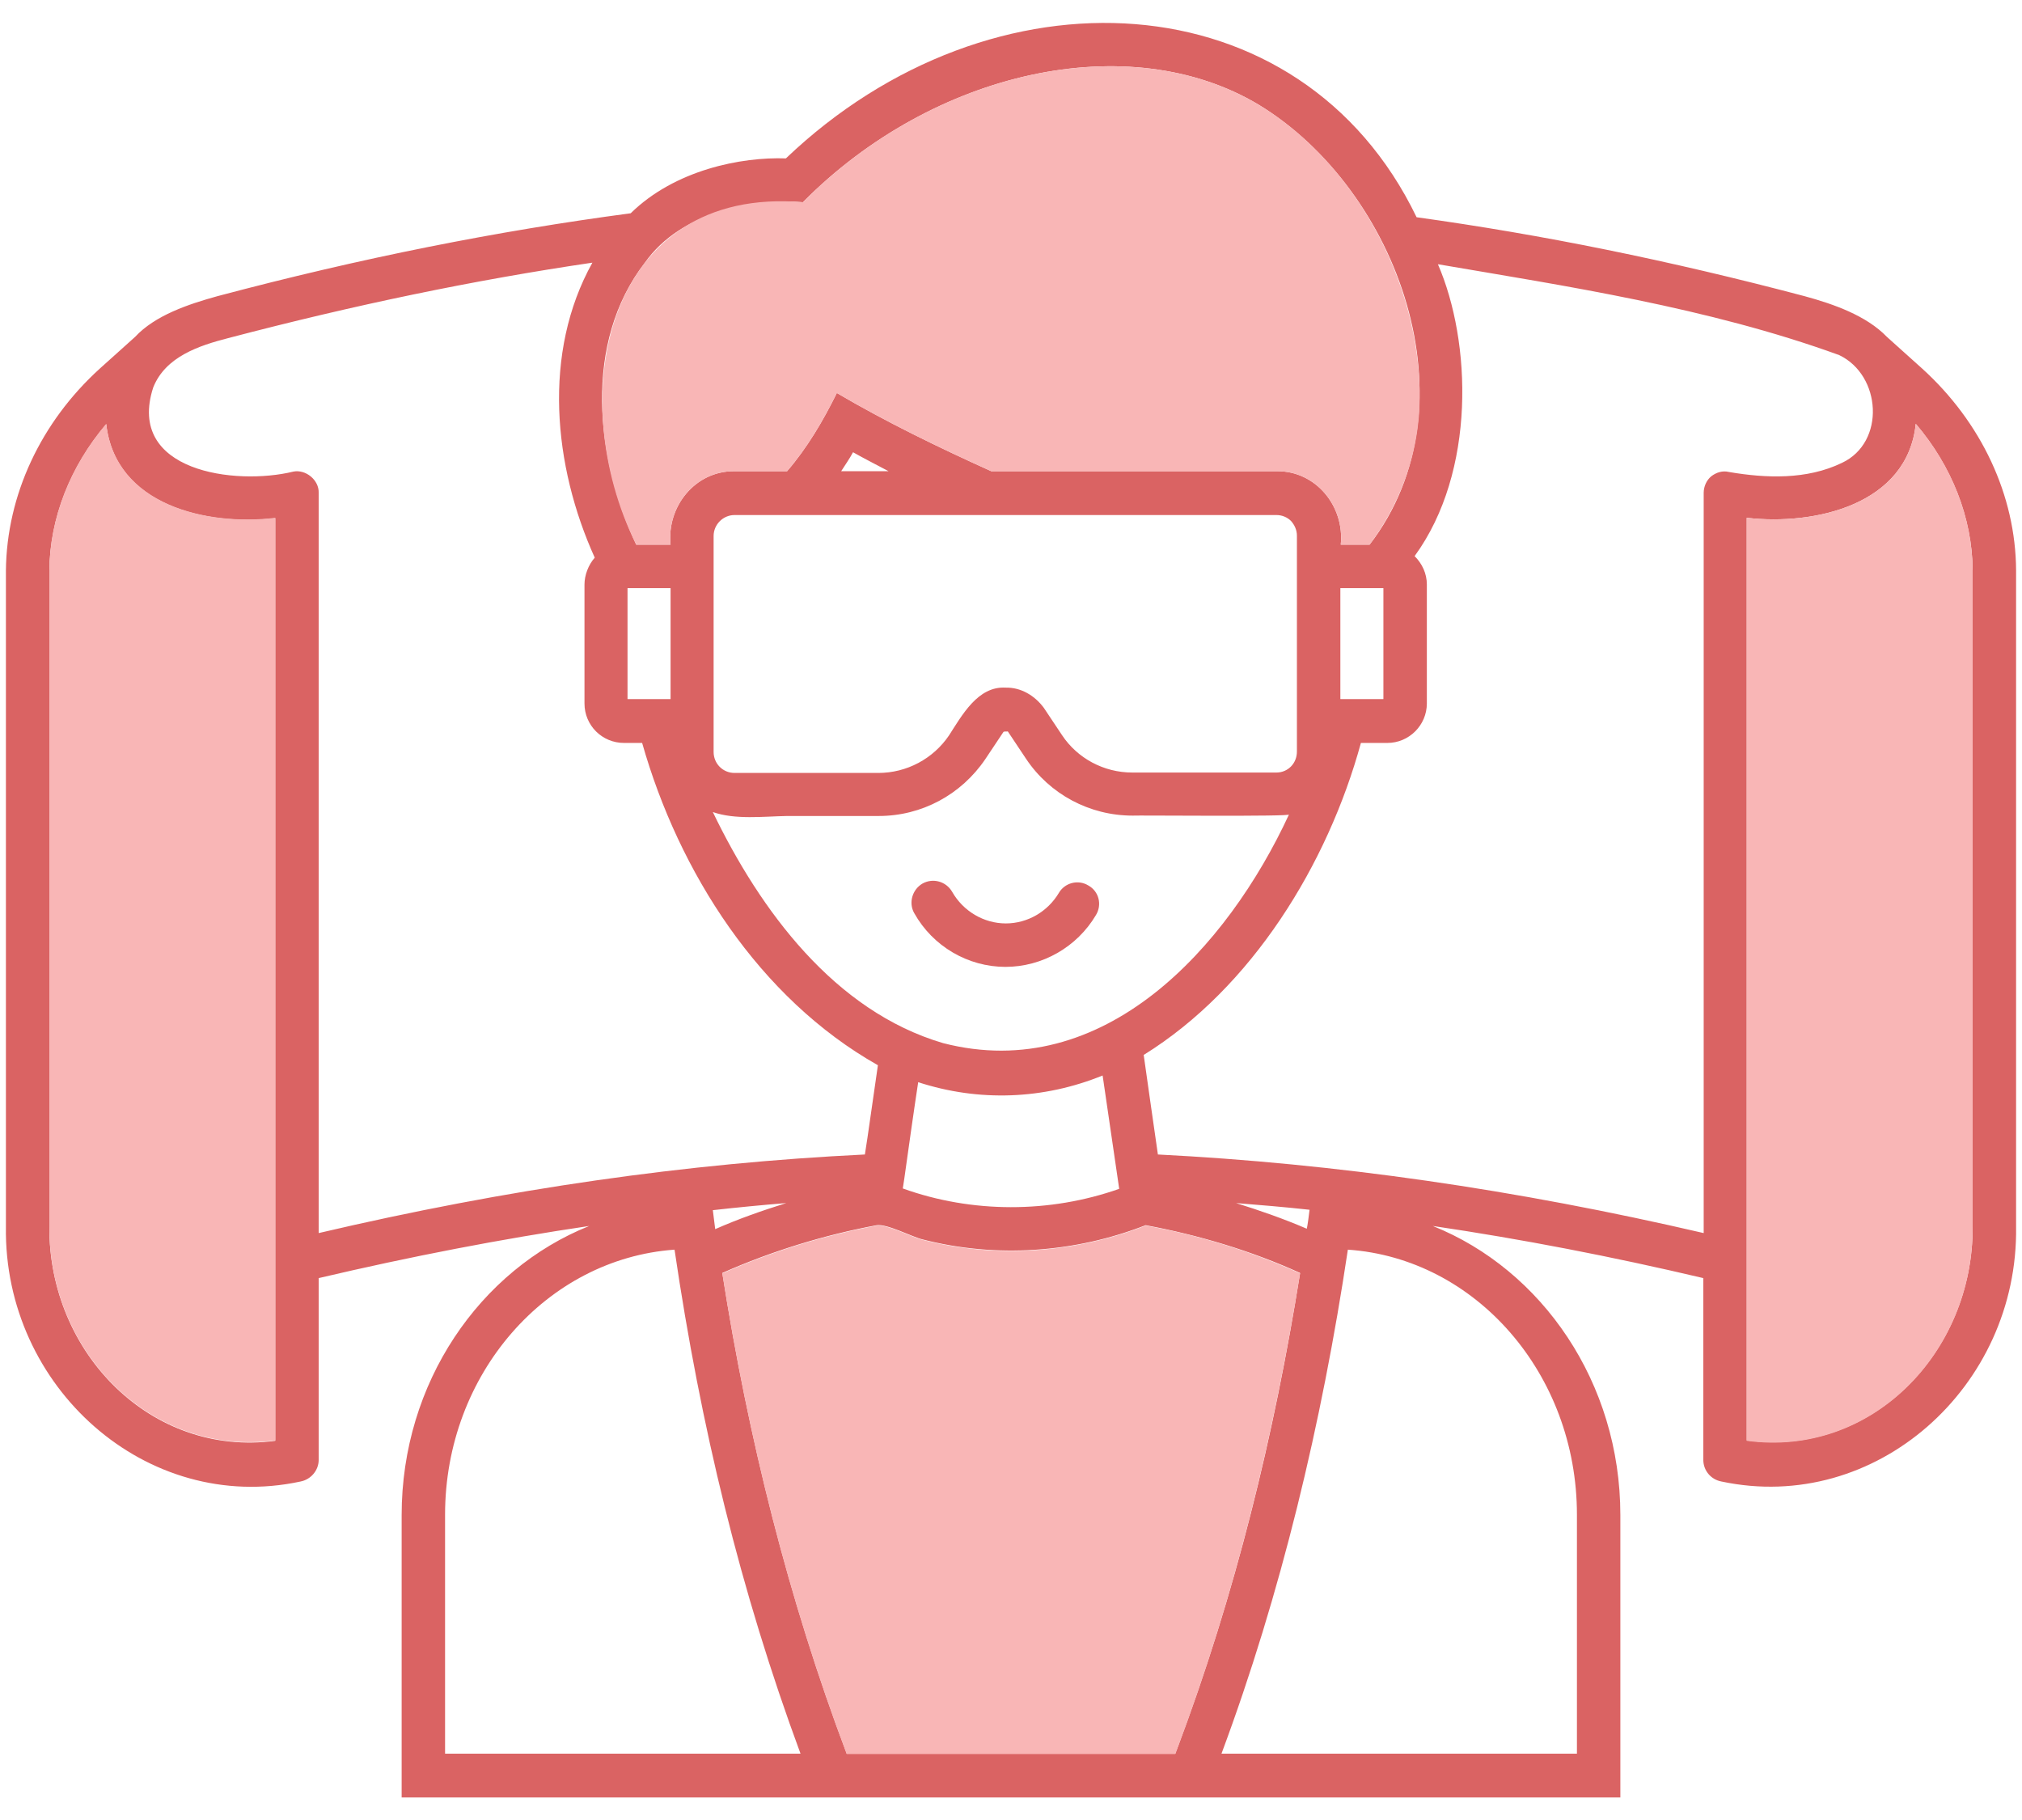 <svg width="80" height="72" viewBox="0 0 80 72" fill="none" xmlns="http://www.w3.org/2000/svg">
<path d="M76.047 14.578L74.656 13.328C73.844 12.484 72.547 12.031 71.406 11.719C66.031 10.297 61 9.281 56.047 8.594C51.484 -0.875 39.266 -1.531 31.094 6.266C29.328 6.203 26.703 6.719 24.953 8.437C19.656 9.141 14.297 10.203 8.594 11.719C7.469 12.031 6.141 12.469 5.344 13.328L3.953 14.578C1.609 16.703 0.266 19.594 0.234 22.562V48.531C0.141 54.875 5.797 59.922 11.891 58.609C12.297 58.531 12.609 58.172 12.609 57.75V50.562C16.266 49.703 19.828 49.016 23.312 48.5C18.984 50.234 15.891 54.703 15.891 59.937V71.109H64.109V59.937C64.109 54.703 61.016 50.234 56.688 48.5C60.188 49.016 63.75 49.703 67.391 50.562V57.75C67.391 58.172 67.688 58.531 68.109 58.609C74.203 59.906 79.859 54.875 79.766 48.531V22.562C79.75 19.594 78.391 16.703 76.047 14.578ZM25.516 10.391C26.953 8.344 29.891 7.844 31.766 8C36.938 2.781 44.672 1.078 49.797 4.141C55.344 7.516 58.422 16.047 54.188 21.547H53.047C53.203 20.031 52.062 18.625 50.516 18.641H39.219C37.141 17.703 35.078 16.703 33.109 15.547C32.578 16.625 31.938 17.719 31.141 18.641H29.062C27.5 18.625 26.375 20.047 26.531 21.547H25.172C23.562 18.125 23.062 13.562 25.516 10.391ZM54.734 23.266V27.656H53.031V23.266H54.734ZM37.312 41.266C33.016 40 30.078 36.016 28.203 32.125C29.094 32.437 30.203 32.297 31.141 32.281H34.766C36.469 32.281 38.031 31.437 38.984 30.031L39.703 28.953C39.719 28.937 39.797 28.937 39.875 28.937L40.594 30.016C41.531 31.422 43.109 32.266 44.812 32.266C44.922 32.25 51.156 32.312 51 32.219C48.562 37.484 43.672 42.906 37.312 41.266ZM44.281 47.031C41.531 48 38.453 48 35.719 47.016C35.719 47.016 35.781 46.625 35.781 46.609C35.906 45.703 36.188 43.719 36.328 42.812C38.734 43.594 41.281 43.5 43.625 42.547C43.844 44.031 44.062 45.547 44.281 47.031ZM50.5 30.562H44.797C43.672 30.562 42.625 30 42.016 29.078L41.297 28C40.938 27.516 40.391 27.187 39.781 27.203C38.688 27.141 38.062 28.297 37.547 29.094C36.922 30.016 35.875 30.578 34.75 30.578H29.062C28.594 30.578 28.234 30.203 28.234 29.75V21.203C28.234 20.75 28.609 20.375 29.062 20.375H50.5C50.734 20.375 50.938 20.469 51.078 20.609C51.219 20.766 51.312 20.969 51.312 21.187V29.734C51.312 30.203 50.953 30.562 50.5 30.562ZM33.281 18.641C33.438 18.391 33.609 18.156 33.75 17.891C34.219 18.156 34.688 18.391 35.156 18.641H33.281ZM26.531 23.266V27.656H24.828V23.266H26.531ZM10.891 57C6 57.656 1.922 53.531 1.953 48.531V22.578C1.969 20.5 2.781 18.453 4.203 16.781C4.562 20 8.187 20.812 10.891 20.5V57ZM12.609 48.781V19.5C12.625 18.984 12.094 18.562 11.609 18.656C9.312 19.219 4.984 18.656 6.062 15.328C6.547 14.109 7.875 13.672 9.031 13.375C14.031 12.062 18.766 11.078 23.438 10.391C21.453 13.953 21.891 18.437 23.531 22.062C23.281 22.344 23.125 22.75 23.125 23.125V27.828C23.125 28.703 23.828 29.391 24.688 29.391H25.406C26.859 34.5 30.031 39.484 34.734 42.141C34.656 42.641 34.297 45.234 34.219 45.672C27.156 46.016 20.078 47.031 12.609 48.781ZM31.109 47.594C30.156 47.891 29.219 48.219 28.297 48.625L28.203 47.875C29.172 47.766 30.141 47.672 31.109 47.594ZM17.609 69.375V59.922C17.609 54.359 21.625 49.797 26.688 49.437C27.719 56.437 29.297 62.953 31.672 69.375H17.609ZM46.594 69.125C46.562 69.219 46.531 69.281 46.5 69.375H33.5C31.188 63.25 29.594 56.844 28.578 50.359C30.516 49.5 32.594 48.859 34.688 48.469C35.094 48.406 36.094 48.937 36.5 49.031C39.406 49.781 42.531 49.562 45.328 48.469C47.422 48.859 49.516 49.484 51.438 50.359C50.422 56.75 48.875 63.062 46.594 69.125ZM48.906 47.594C49.859 47.672 50.828 47.75 51.812 47.859C51.797 48 51.734 48.484 51.703 48.609C50.797 48.219 49.859 47.891 48.906 47.594ZM62.391 59.922V69.375H48.328C50.672 63.078 52.297 56.312 53.328 49.437C58.375 49.781 62.391 54.344 62.391 59.922ZM67.703 18.844C67.516 19 67.406 19.25 67.406 19.5V48.781C59.938 47.047 52.844 46.031 45.812 45.672C45.656 44.625 45.406 42.812 45.25 41.734C49.531 39.078 52.531 34.187 53.844 29.391H54.891C55.75 29.391 56.453 28.687 56.453 27.828V23.125C56.453 22.687 56.266 22.297 55.969 22C58.406 18.656 58.219 13.516 56.891 10.453C61.906 11.312 67.562 12.156 72.766 14.047C74.438 14.844 74.609 17.5 72.875 18.312C71.484 18.984 69.875 18.922 68.406 18.672C68.156 18.609 67.906 18.687 67.703 18.844ZM78.047 48.516C78.078 53.516 74.016 57.656 69.109 56.984V20.484C71.797 20.797 75.469 19.969 75.797 16.766C77.219 18.437 78.031 20.484 78.047 22.547V48.516Z" fill="#DA6363"/>
<path d="M56.156 16.219C56.047 18.156 55.344 20 54.188 21.547H53.047C53.203 20.031 52.062 18.625 50.516 18.641H39.219C37.141 17.703 35.078 16.703 33.109 15.547C32.578 16.625 31.938 17.719 31.141 18.641H29.062C27.5 18.625 26.375 20.047 26.531 21.547H25.172C22.234 15.641 23.984 7.328 31.766 8C36.938 2.781 44.672 1.078 49.797 4.141C53.781 6.547 56.375 11.562 56.156 16.219ZM51.438 50.375C50.391 56.844 48.828 63.25 46.5 69.391H33.5C31.188 63.266 29.594 56.859 28.578 50.375C30.516 49.516 32.594 48.875 34.688 48.484C35.094 48.422 36.094 48.953 36.5 49.047C39.406 49.797 42.531 49.578 45.328 48.484C47.422 48.859 49.5 49.5 51.438 50.375ZM78.047 22.562V48.531C78.078 53.531 74.016 57.672 69.109 57V20.484C71.797 20.797 75.469 19.969 75.797 16.766C77.234 18.438 78.031 20.484 78.047 22.562ZM10.891 20.484V56.984C6 57.641 1.922 53.516 1.953 48.516V22.562C1.969 20.484 2.781 18.438 4.203 16.766C4.562 19.984 8.187 20.812 10.891 20.484Z" fill="#F9B6B6"/>
<path d="M43.062 35.031C42.656 34.781 42.125 34.922 41.891 35.328C41.453 36.062 40.656 36.531 39.797 36.531C38.922 36.531 38.109 36.047 37.672 35.281C37.438 34.875 36.922 34.719 36.5 34.953C36.094 35.188 35.938 35.719 36.172 36.125C36.906 37.438 38.297 38.25 39.781 38.25C41.234 38.25 42.609 37.469 43.359 36.203C43.609 35.797 43.484 35.266 43.062 35.031Z" fill="#DA6363"/>
</svg>
